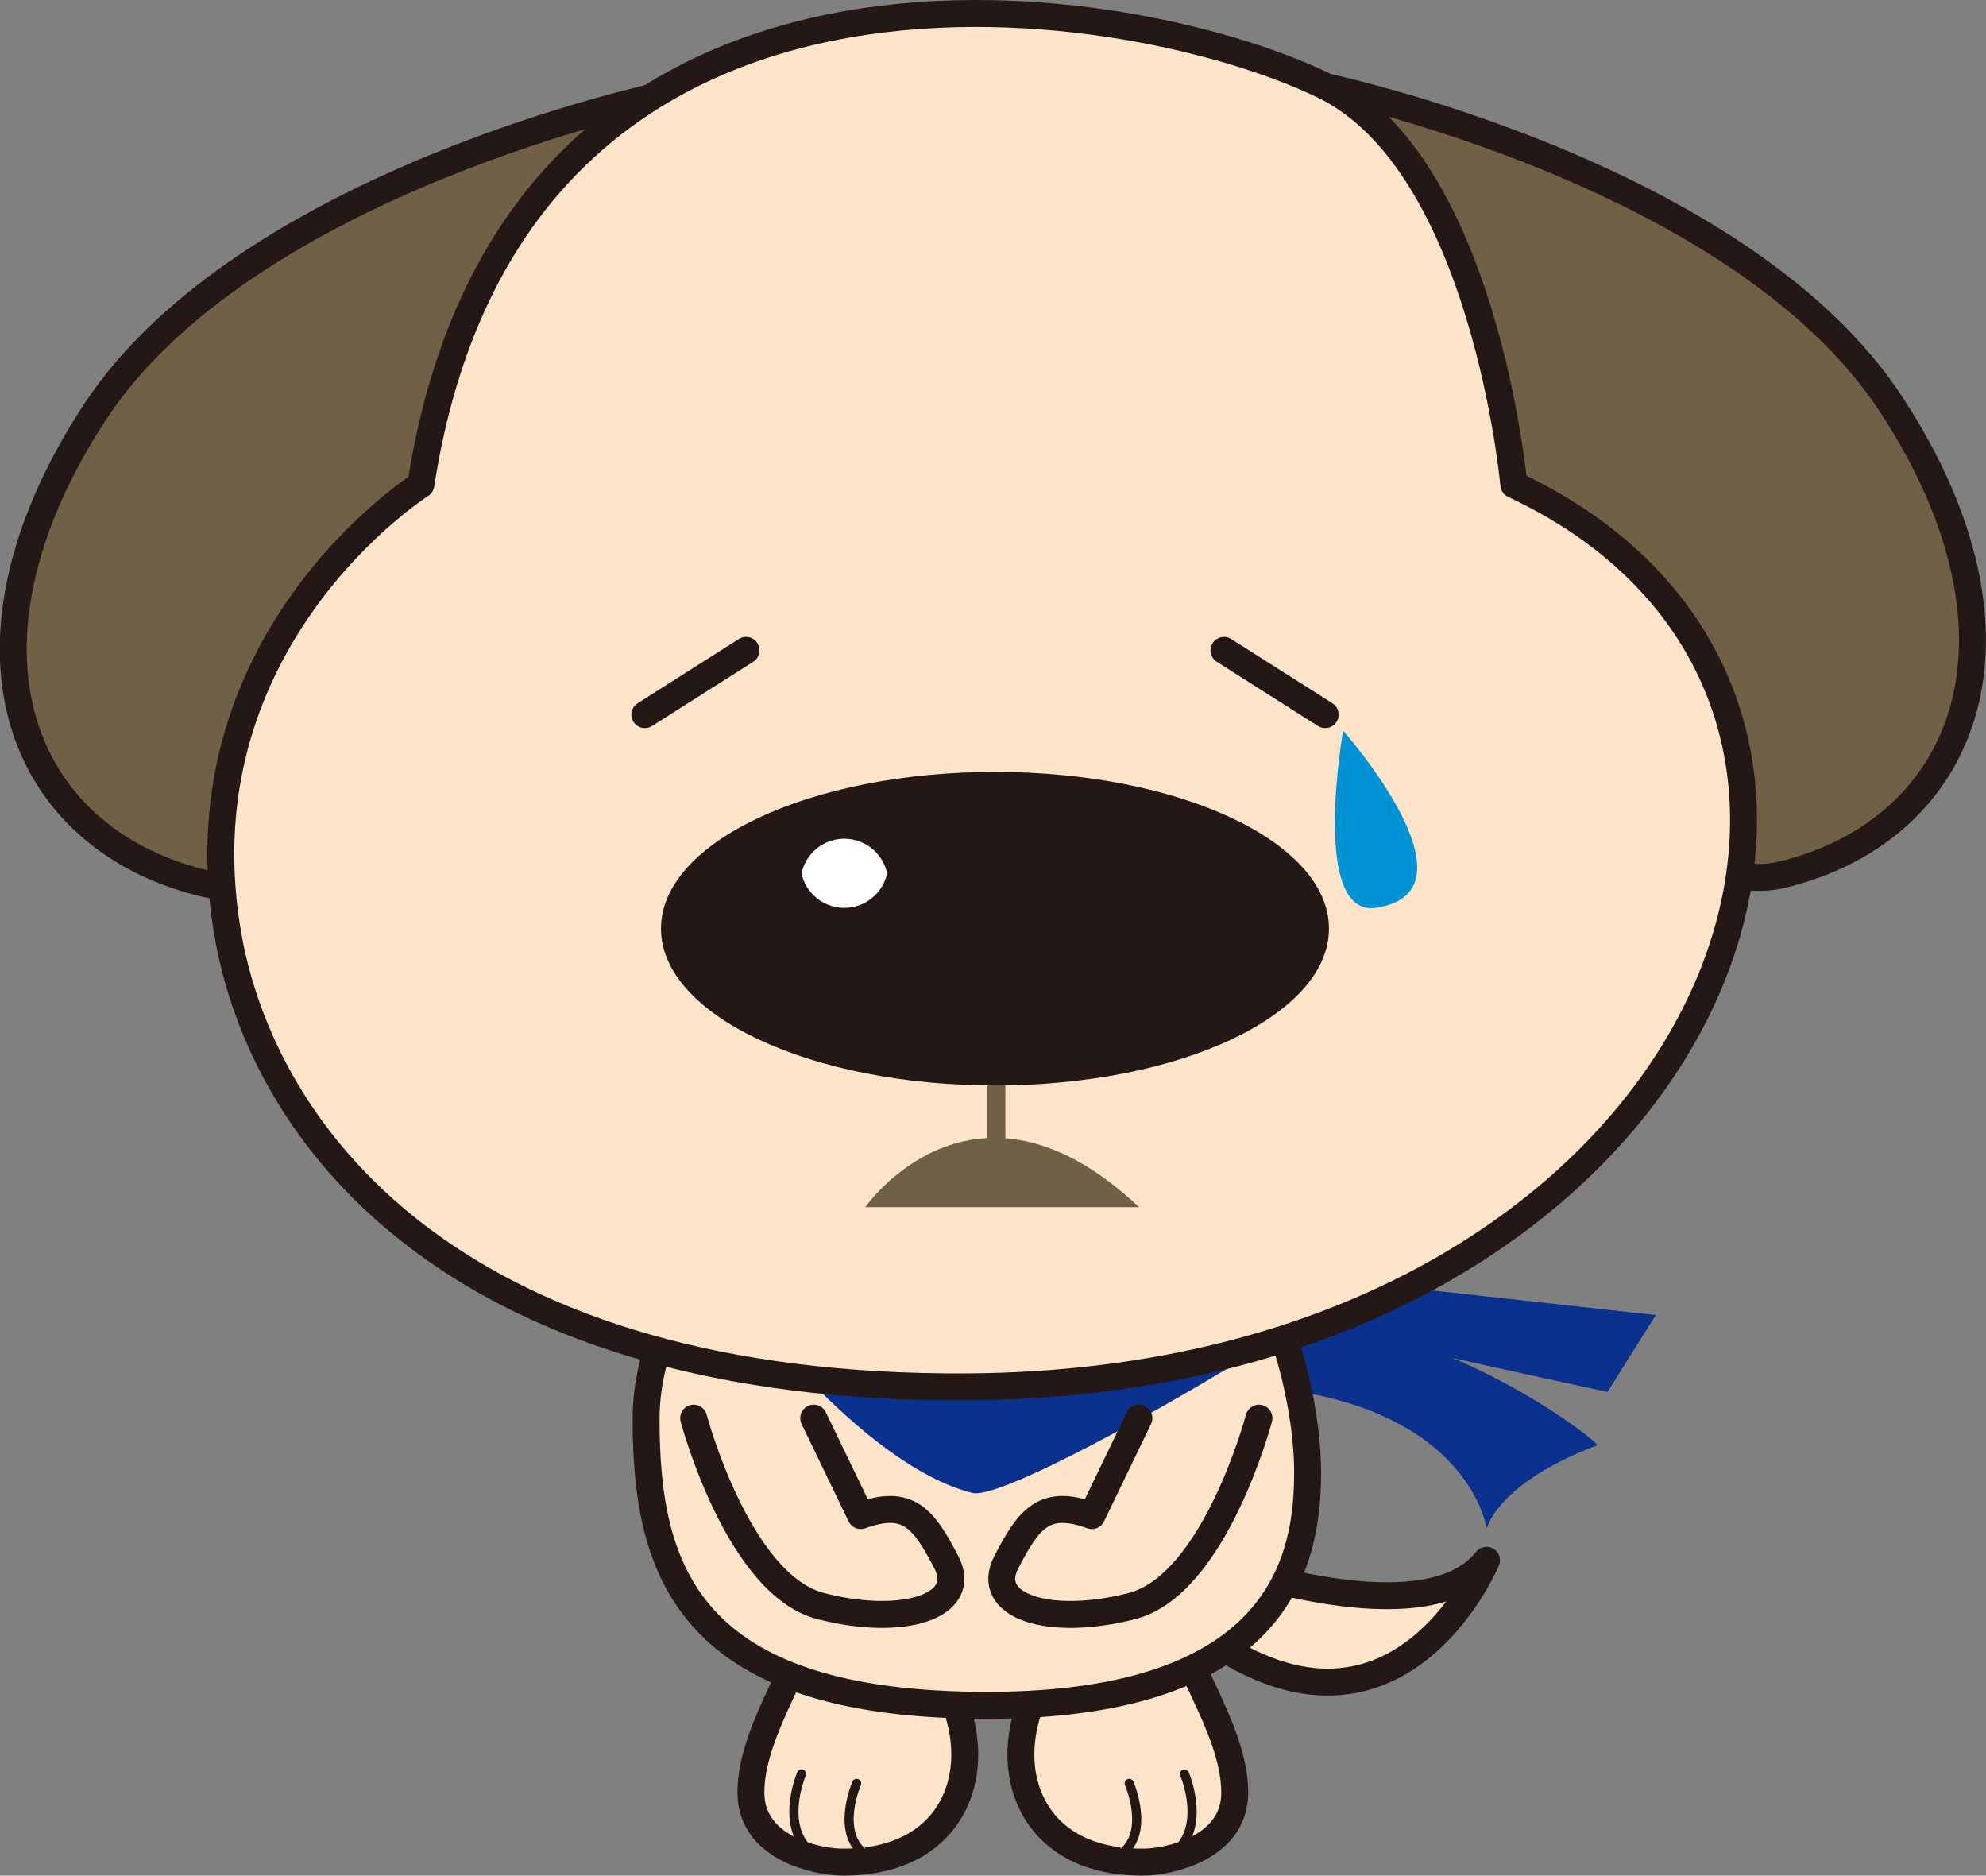 <svg xmlns="http://www.w3.org/2000/svg" viewBox="0 0 110.66 104.49"><rect x="0" y="0" width="110.66" height="104.49" fill="#808080" stroke="none"/><defs><style>.cls-1{fill:#0b318f;}.cls-2,.cls-5{fill:#6f6046;}.cls-2,.cls-3,.cls-4,.cls-9{stroke:#231815;stroke-linecap:round;stroke-linejoin:round;}.cls-2,.cls-3,.cls-9{stroke-width:1.5px;}.cls-3,.cls-4,.cls-6{fill:#fde4c8;}.cls-4{stroke-width:0.51px;}.cls-6{stroke:#6f6046;stroke-miterlimit:10;}.cls-7{fill:#231815;}.cls-8{fill:#fff;}.cls-9{fill:none;}.cls-10{fill:#0093d3;}</style></defs><title>アセット 2</title><g id="レイヤー_2" data-name="レイヤー 2"><g id="レイヤー_1-2" data-name="レイヤー 1"><path class="cls-1" d="M50.25,68.63S34.15,79.77,48.31,81c8.14.68,19-3.85,19.11-3.85,14.29,0,15.42,8,15.42,8s.57-2.53,6.14-4.63c.29-.11-7.78-6.31-15.32-6.74-2.28-.13,15.91,3.76,15.91,3.76l2.69-4.28Z"/><path class="cls-2" d="M5.26,23C-3.2,36,1,46.67,11.33,49.2S28.1,23.68,31.49,16L37.15,5.24S13.72,10.07,5.26,23Z"/><path class="cls-2" d="M105.39,22.55C96.94,9.6,73.61,4.77,73.61,4.77l5.56,10.75c3.38,7.69,9.87,35.72,20.16,33.2S113.85,35.49,105.39,22.55Z"/><path class="cls-3" d="M65.64,89.86c-.28,2.19,3.16,6.31,3.16,10,0,3.17-3.82,3.84-4.91,3.87-6.85.17-8.44-5.78-5.8-10.19,1.32-2.2.06-4.76-1.76-6.49"/><path class="cls-4" d="M66,98.82s1.06,2.46-.17,4"/><path class="cls-4" d="M62.92,99.35s1.23,2.81-.53,4"/><path class="cls-3" d="M45,89.86c.27,2.19-3.16,6.31-3.16,10,0,3.17,3.81,3.84,4.91,3.87,6.85.17,8.44-5.78,5.8-10.19-1.32-2.2-.06-4.76,1.75-6.49"/><path class="cls-3" d="M68,87.11s11.44,4.14,14.83-.19c0,0-5.28,12.65-16.74,3.41"/><path class="cls-3" d="M44.69,65S36,70.63,36,79.08,38.34,95,55,95s17.86-8.4,17.86-13S70.7,69.23,65.87,65.92,52.12,59.8,44.69,65Z"/><path class="cls-1" d="M40.86,71.92s7,9.65,13.32,11.25c2.12.53,19.74-9.92,19.74-10.72S48.71,75.64,40.86,71.92Z"/><path class="cls-3" d="M84.35,27S82.73,9.07,73.71,4.74C62.4-.69,28.52-5.79,23.45,27c0,0-13.86,8.77-10.67,25.52C15,63.91,26,77.42,53.9,77.26,95.71,77,110,39,84.35,27Z"/><path class="cls-5" d="M63.47,67.25c-9.21-8.69-15.26,0-15.26,0Z"/><line class="cls-6" x1="55.52" y1="57.31" x2="55.52" y2="63.55"/><path class="cls-7" d="M74.05,51.73c0,4.83-8.33,8.74-18.61,8.74s-18.61-3.91-18.61-8.74S45.16,43,55.44,43,74.05,46.9,74.05,51.73Z"/><path class="cls-8" d="M49.43,48.65a2.44,2.44,0,0,1-4.77,0,2.44,2.44,0,0,1,4.77,0Z"/><path class="cls-4" d="M44.66,98.82s-1.06,2.46.17,4"/><path class="cls-4" d="M47.73,99.35s-1.23,2.81.53,4"/><path class="cls-3" d="M38.65,79s2.46,9.28,7.08,10.47,8.27,0,7-2.44-2.11-3.56-4.77-2.6L45.34,79"/><path class="cls-3" d="M70.15,79s-2.45,9.28-7.08,10.47-8.26,0-7-2.44,2.11-3.56,4.77-2.6L63.46,79"/><line class="cls-9" x1="35.93" y1="39.81" x2="41.57" y2="36.23"/><line class="cls-9" x1="73.84" y1="39.81" x2="68.2" y2="36.23"/><path class="cls-10" d="M74.84,40.7s7.89,8.94,1.85,9.87C73,51.14,74.84,40.7,74.84,40.7Z"/></g></g></svg>